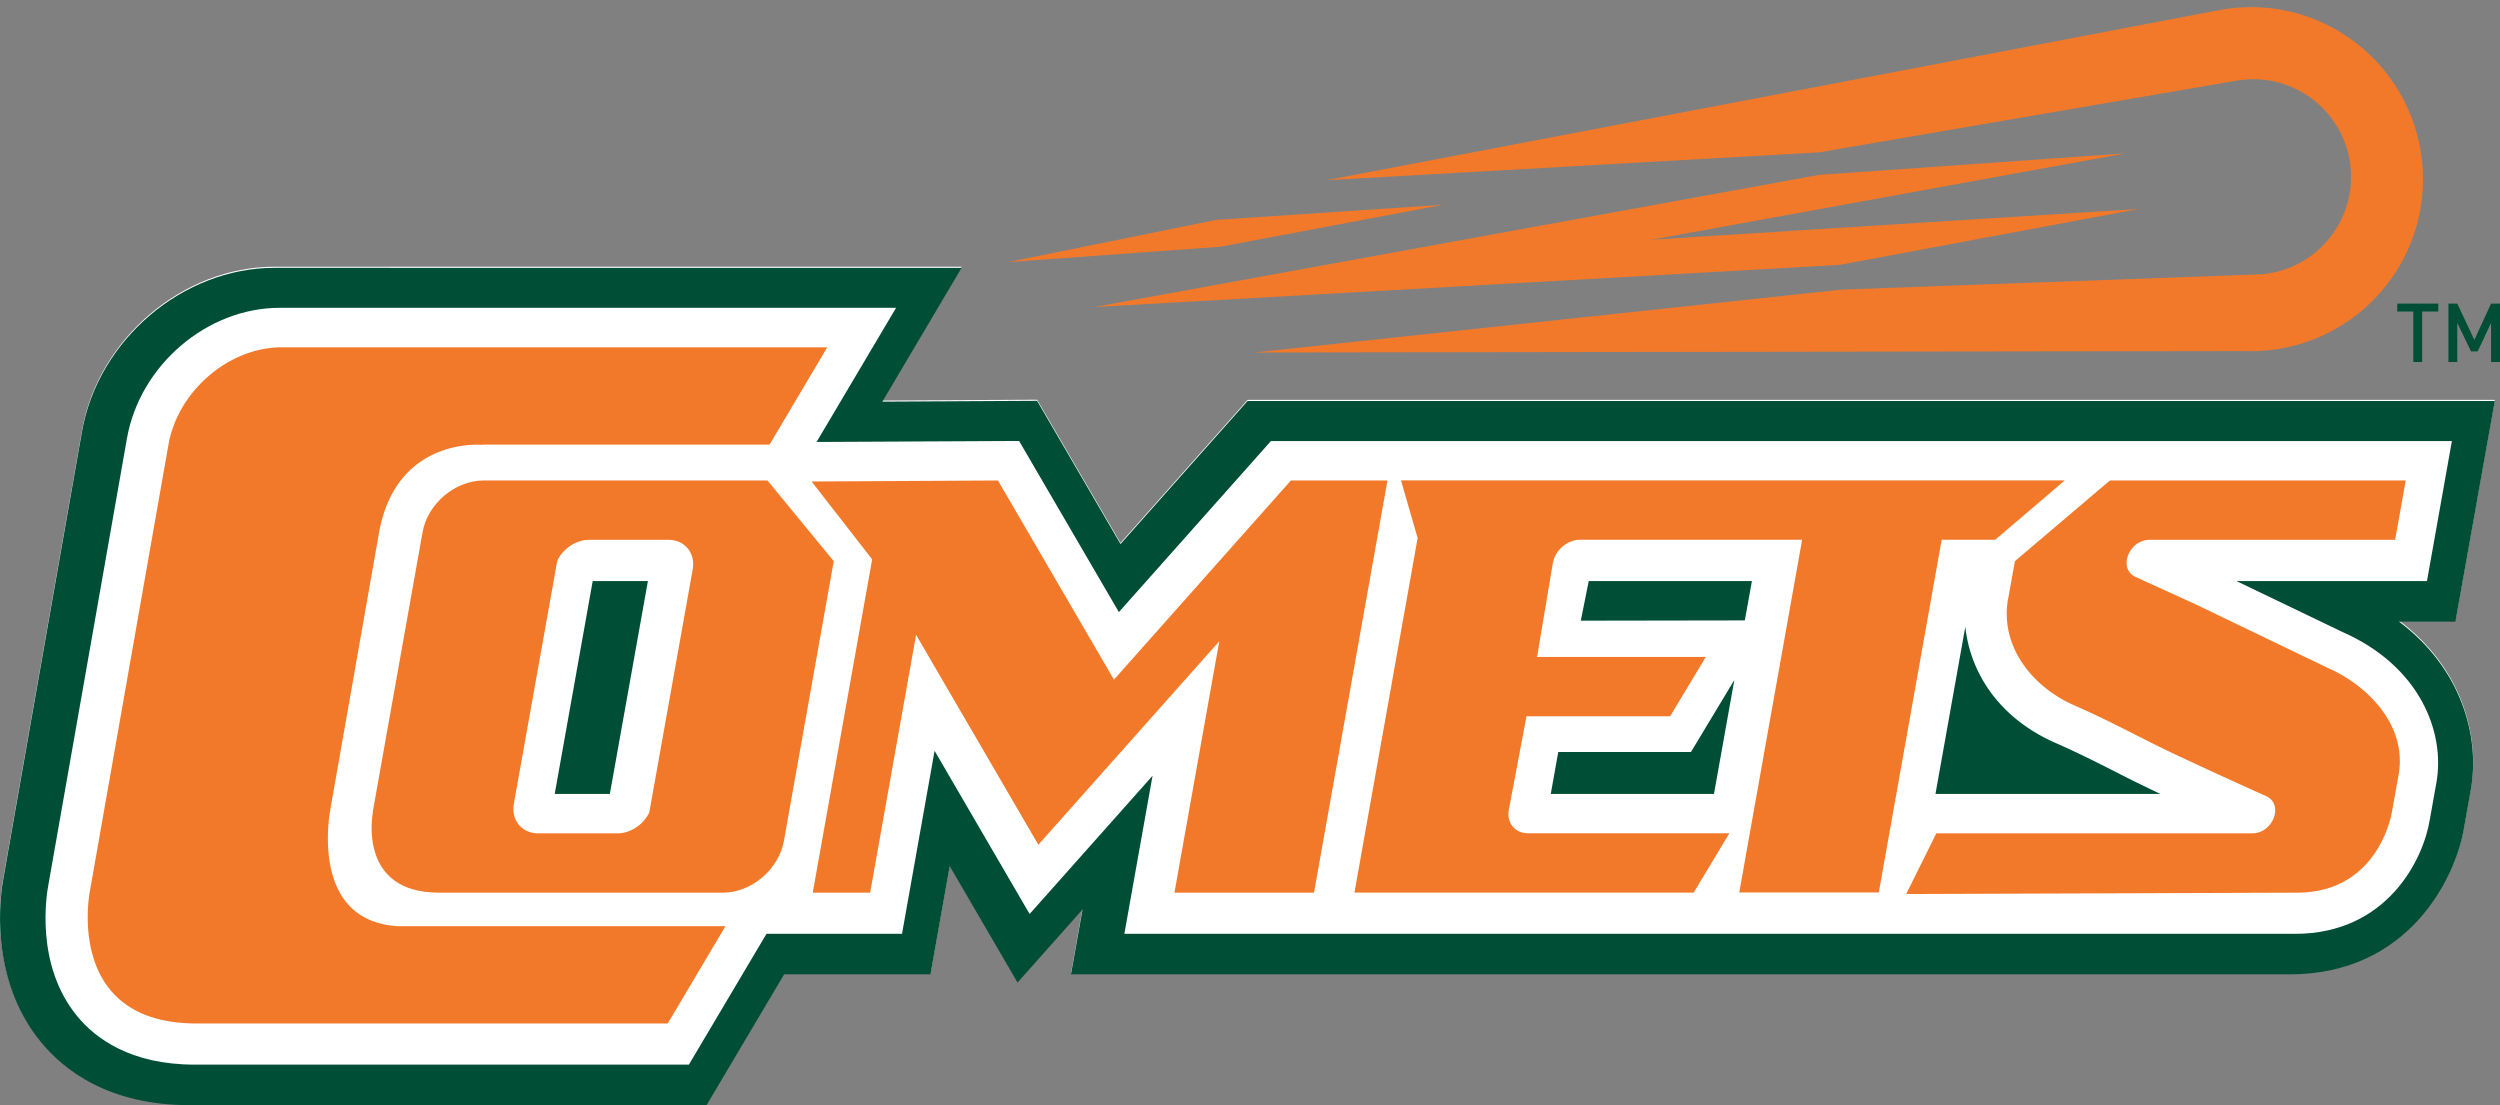 <?xml version="1.0" encoding="UTF-8"?>
<svg xmlns="http://www.w3.org/2000/svg" width="233" height="103" fill="none">
  <rect width="100%" height="100%" fill="#808080" stroke="none"/>
  <path d="M223.575 57.83h5.274l3.666-20.56H116.273L104.432 50.6l-7.775-13.347-14.418.077 7.383-12.471H25.585c-8.557 0-16.443 6.712-17.949 15.286L.33 81.683c-.297 1.582-1.446 9.34 3.48 15.328 2.203 2.688 6.396 5.887 13.848 5.887h48.198l7.23-12.19h13.637l1.794-10.08 6.32 10.846 6.058-6.814-1.08 6.048h113.595c11.093 0 15.491-8.991 16.265-13.78l.604-3.403c.902-5.07-.944-11.399-6.703-15.703v.008Z" fill="#fff"></path>
  <path d="M51.7 73.993h5.138l3.547-19.837H55.24L51.7 73.993ZM163.28 54.156h-15.209l-.74 3.691 15.286-.025.663-3.666ZM145.23 70.088l-.698 3.905h15.21l1.897-10.616-4.041 6.711H145.23ZM197.111 71.909c-1.795-.91-3.496-1.77-5.47-2.637-5.495-2.39-8.055-6.772-8.472-10.872l-2.782 15.593h20.96a133.29 133.29 0 0 1-4.236-2.084Z" fill="#004E36"></path>
  <path d="M223.575 57.932h5.274l3.666-20.56H116.273l-11.841 13.33-7.775-13.347-14.418.077 7.383-12.47H25.585c-8.557 0-16.443 6.71-17.949 15.285L.33 81.785c-.297 1.582-1.446 9.34 3.48 15.329C6.011 99.802 10.204 103 17.656 103h48.198l7.23-12.19h13.637l1.794-10.08 6.32 10.846 6.058-6.814-1.08 6.048h113.595c11.093 0 15.491-8.991 16.265-13.78l.604-3.403c.902-5.07-.944-11.399-6.703-15.703v.008Zm3.496 15.023-.613 3.428c-.595 3.709-3.972 10.65-12.564 10.65H104.79l2.628-14.733L95.96 85.187l-8.856-15.21-3.036 17.056H71.435l-7.23 12.19H18.142c-5.98 0-9.255-2.45-10.948-4.517-3.938-4.789-2.867-11.305-2.68-12.266l7.316-41.572c1.2-6.83 7.46-12.181 14.249-12.181h57.436l-7.41 12.505 18.876-.094 9.298 15.95 14.172-15.942h110.066l-2.322 13.05h-17.753l9.876 4.746c7.213 3.173 9.595 9.34 8.753 14.053Z" fill="#004E36"></path>
  <path d="M71.529 44.781H45.065c-2.654 0-5.215 2.17-5.682 4.824l-4.645 26.072.017.017c-.068.366-1.335 7.511 6.159 7.503h26.464c2.654 0 5.214-2.17 5.682-4.823L77.705 52.3l-6.176-7.52Zm-6.967 8.277-4.05 22.67c-.544 1.123-1.743 1.94-2.968 1.94h-7.4c-1.506 0-2.527-1.234-2.255-2.748l4.05-22.67c.544-1.123 1.743-1.94 2.968-1.94h7.4c1.506 0 2.527 1.234 2.255 2.748Z" fill="#F3792A"></path>
  <path d="m93.008 44.781-17.37.094 5.648 7.256-5.538 31.066h5.35l4.28-24.031L96.775 78.73l16.86-18.961-4.177 23.427h13.007l5.385-30.207 1.463-8.209h-9L103.82 63.343 93.008 44.78ZM132.095 50.31l-5.861 32.878h31.619l3.326-5.529h-18.791c-1.182 0-1.982-.97-1.769-2.16l1.65-8.745h13.389l3.327-5.53h-15.729l1.472-8.761c.212-1.191 1.352-2.161 2.543-2.161h20.688l-5.861 32.878h13.006l5.861-32.878h4.994l6.482-5.53h-61.868l1.556 5.394-.025.136-.009.008Z" fill="#F3792A"></path>
  <path d="M187.158 55.763c-.816 4.56 2.365 8.32 6.168 9.978 3.632 1.583 6.388 3.173 9.833 4.772a498.732 498.732 0 0 0 8.039 3.684c1.684.748.672 3.47-1.293 3.47h-29.441l-2.808 5.657 36.417-.127c7.69 0 8.855-7.52 8.855-7.52l.621-3.462c.817-4.56-2.824-8.32-6.626-9.978L204.69 56.35l-5.631-2.569c-1.693-.74-.672-3.47 1.293-3.47h22.874l.987-5.53h-27.57l-8.855 7.52-.621 3.462h-.009ZM30.706 75.898l4.61-26.2c1.6-9.06 9.673-8.234 9.673-8.234v-.026h26.736L77.1 32.37H26.249c-4.925 0-9.672 4.083-10.548 9.068L8.377 83.052s-2.484 12.369 9.995 12.335h43.86l5.384-9.068h-30.59c-6.907-.46-6.686-7.597-6.32-10.412v-.009ZM208.271 7.548c.341-.068.681-.11 1.03-.136 5.01-.391 9.399 3.352 9.791 8.362.391 5.01-3.352 9.4-8.362 9.791l-39.113 1.43-54.706 5.86 92.253-.136c.621.026 1.251.008 1.88-.043 8.83-.697 15.423-8.413 14.725-17.234-.697-8.83-8.413-15.422-17.234-14.725-.553.043-1.097.111-1.625.213l-83.279 15.865 45.893-2.595 38.747-6.652Z" fill="#F3792A"></path>
  <path d="m169.516 16.301-67.5 12.31 69.473-3.93 27.842-5.207-45.408 2.867 44.149-8.047-28.556 2.007ZM134.494 19.083l-21.147 1.412-19.378 3.93 19.761-1.429 20.764-3.913Z" fill="#F3792A"></path>
  <path d="M225.744 33.74v-4.704h1.505v-.74h-3.827v.74h1.497v4.704h.825ZM232.166 28.296l-1.556 3.385-1.591-3.385h-.825v5.444h.825v-3.641l1.284 2.654h.613l1.25-2.654v3.64H233v-5.443h-.834Z" fill="#004E36"></path>
</svg>
